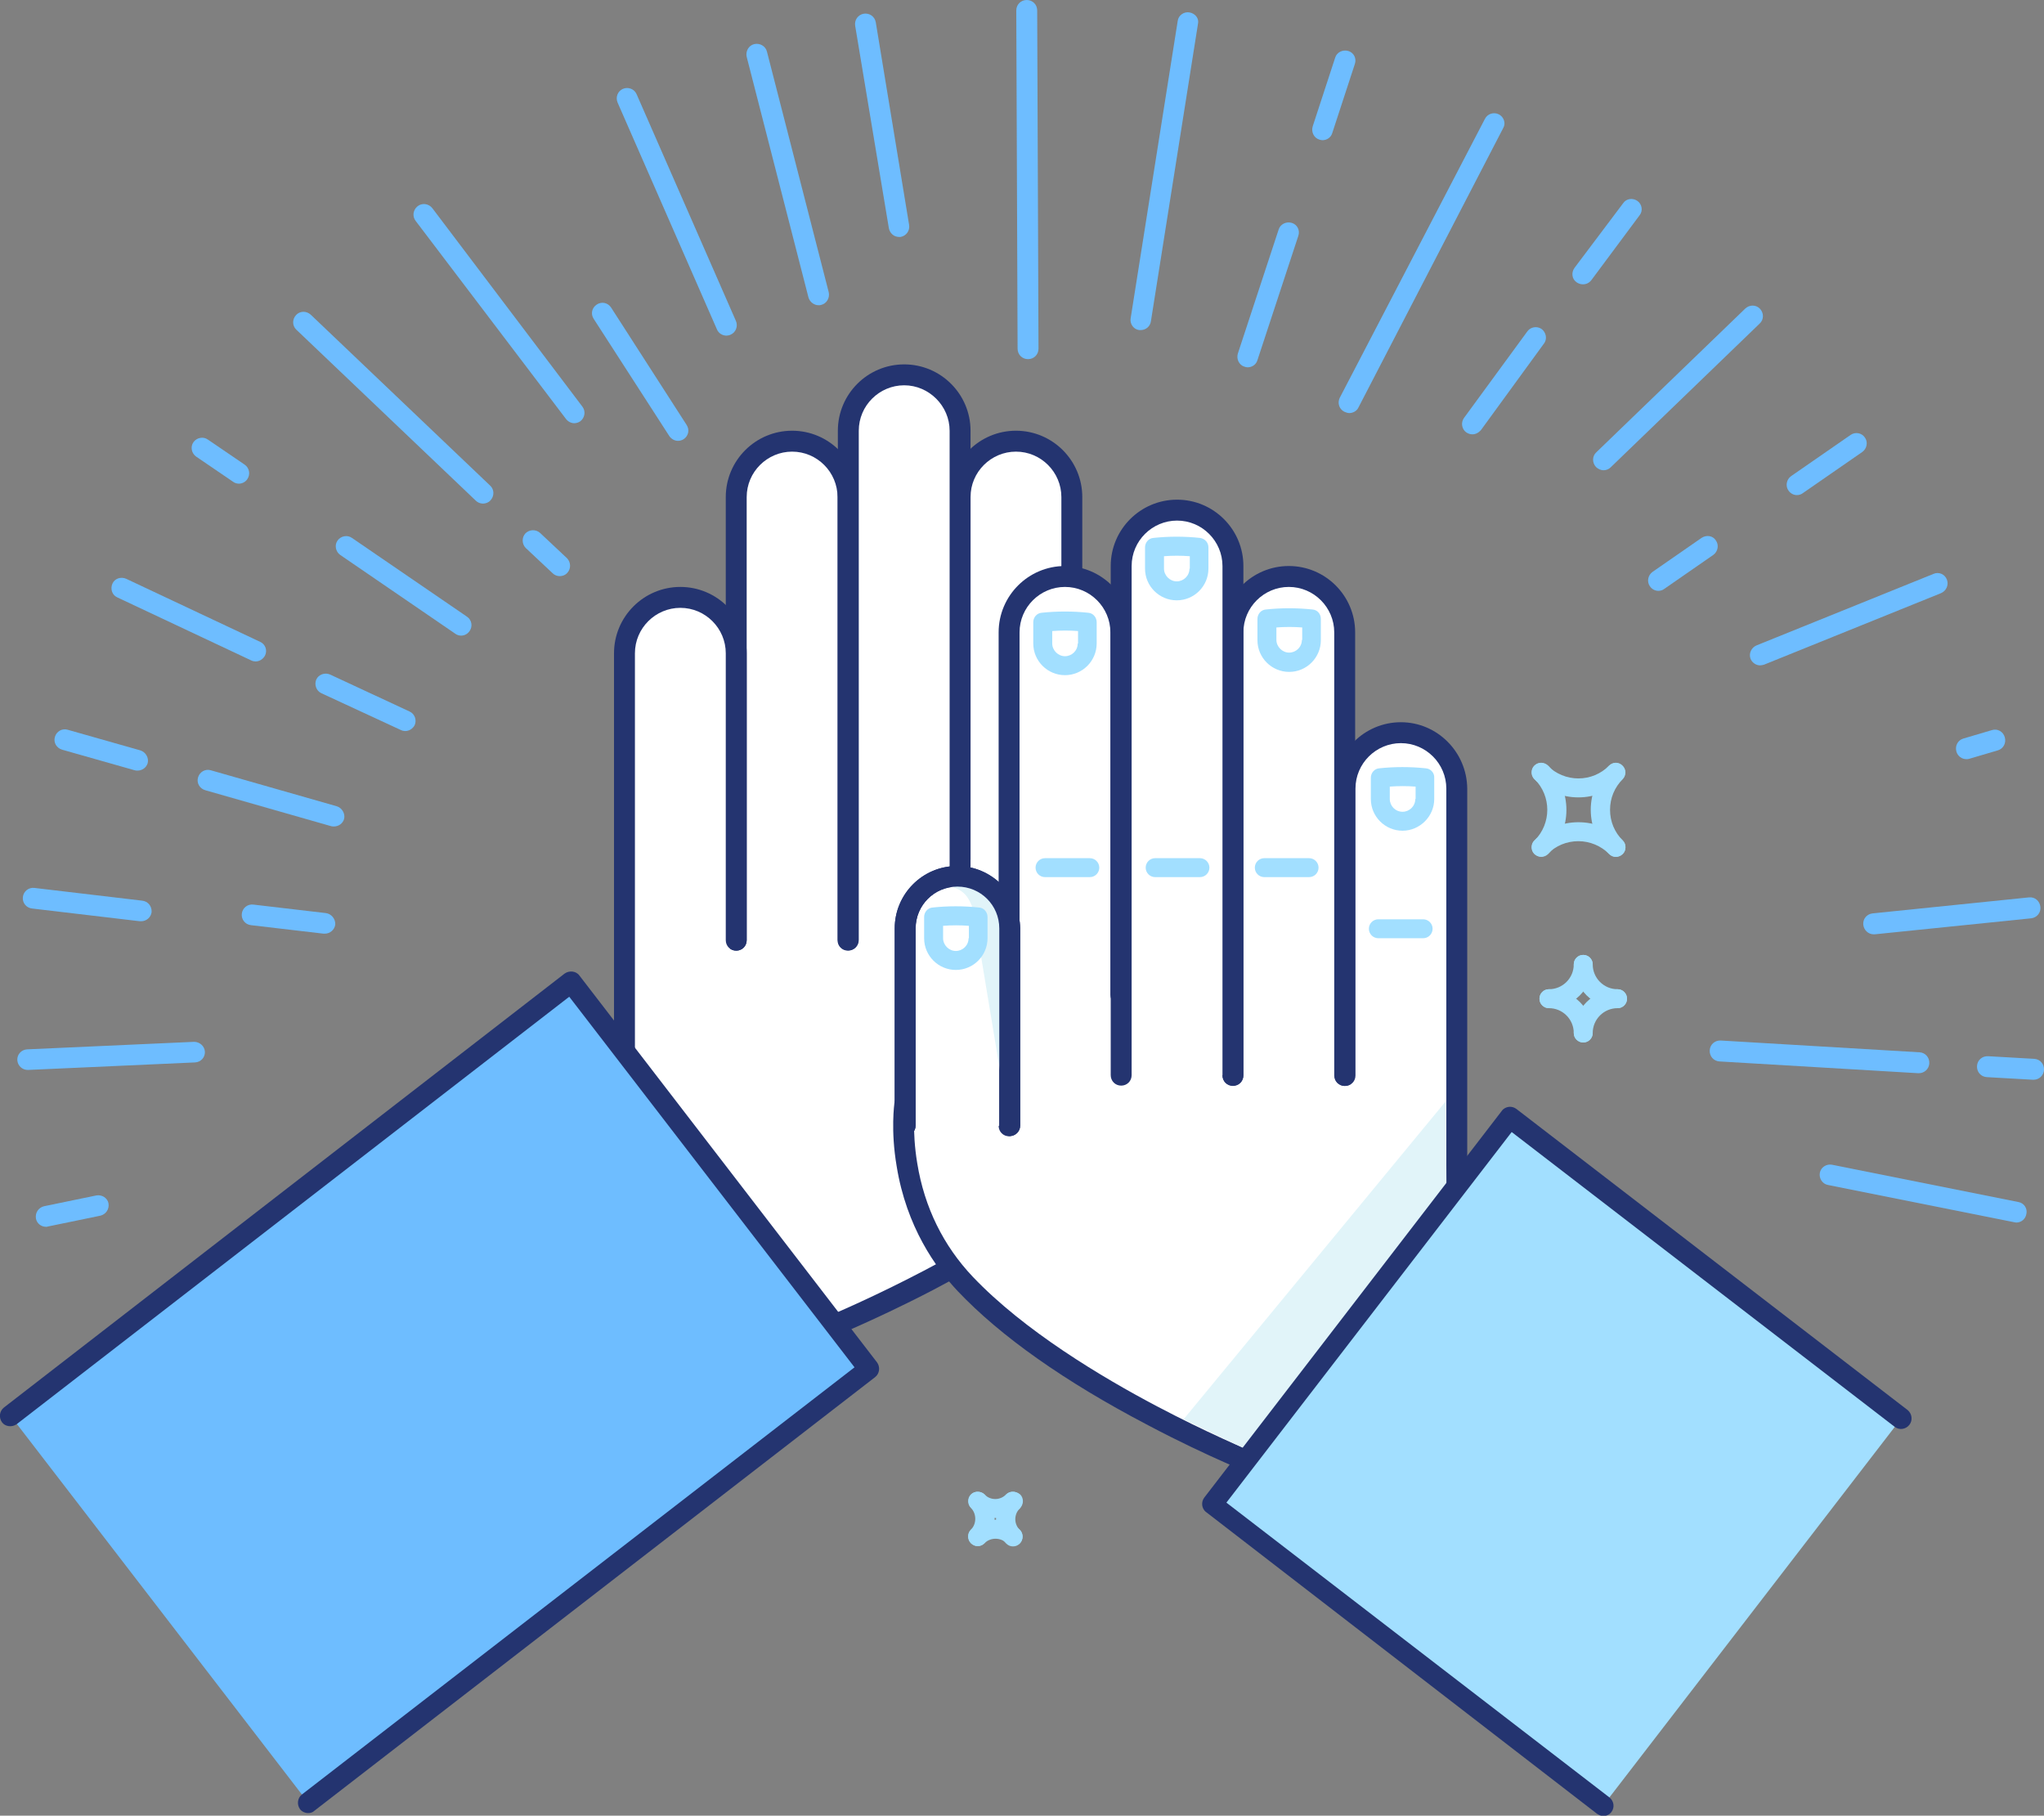 <?xml version="1.0" encoding="utf-8"?>
<!-- Generator: Adobe Illustrator 24.2.3, SVG Export Plug-In . SVG Version: 6.00 Build 0)  -->
<svg version="1.1" id="Layer_1" xmlns="http://www.w3.org/2000/svg" xmlns:xlink="http://www.w3.org/1999/xlink" x="0px" y="0px"
	 viewBox="0 0 625.5 555.6" style="enable-background:new 0 0 625.5 555.6;" xml:space="preserve">
<rect x="0" y="0" width="625.5" height="555.6" fill="#808080" stroke="none"/>
<style type="text/css">
	.st0{fill:#6EBDFF;}
	.st1{fill:#FFFFFF;}
	.st2{fill:#243470;}
	.st3{fill:#A2DFFF;}
	.st4{fill:#E1F4F9;}
</style>
<g>
	<g>
		<g>
			<g>
				<g>
					<line class="st0" x1="560" y1="359.5" x2="617" y2="370.9"/>
					<path class="st0" d="M617.6,367.8l-57-11.4c-1.7-0.3-3.4,0.8-3.7,2.5c-0.3,1.7,0.8,3.4,2.5,3.7l57,11.4c0.2,0,0.4,0.1,0.6,0.1
						c1.5,0,2.8-1,3.1-2.6C620.5,369.8,619.4,368.1,617.6,367.8z"/>
				</g>
				<g>
					<line class="st0" x1="601.6" y1="229" x2="610.5" y2="226.4"/>
					<path class="st0" d="M609.6,223.4l-8.8,2.6c-1.7,0.5-2.6,2.3-2.1,4c0.4,1.4,1.7,2.3,3,2.3c0.3,0,0.6,0,0.9-0.1l8.8-2.6
						c1.7-0.5,2.6-2.3,2.1-4C613,223.8,611.2,222.9,609.6,223.4z"/>
				</g>
				<g>
					<line class="st0" x1="490.7" y1="140.7" x2="536.3" y2="96.7"/>
					<path class="st0" d="M534.1,94.4l-45.6,44c-1.3,1.2-1.3,3.2-0.1,4.5c0.6,0.6,1.5,1,2.3,1c0.8,0,1.6-0.3,2.2-0.9l45.6-44
						c1.3-1.2,1.3-3.2,0.1-4.5C537.4,93.2,535.4,93.2,534.1,94.4z"/>
				</g>
				<g>
					<line class="st0" x1="484.3" y1="83.9" x2="499.2" y2="64"/>
					<path class="st0" d="M501.1,61.5c-1.4-1-3.4-0.8-4.4,0.7L481.8,82c-1,1.4-0.8,3.4,0.7,4.4c0.6,0.4,1.2,0.6,1.9,0.6
						c1,0,1.9-0.4,2.6-1.3l14.8-19.9C502.8,64.5,502.5,62.5,501.1,61.5z"/>
				</g>
				<g>
					<line class="st0" x1="450.6" y1="129.8" x2="469.9" y2="103.3"/>
					<path class="st0" d="M471.8,100.7c-1.4-1-3.4-0.7-4.4,0.7L448,127.9c-1,1.4-0.7,3.4,0.7,4.4c0.6,0.4,1.2,0.6,1.9,0.6
						c1,0,1.9-0.5,2.6-1.3l19.3-26.5C473.5,103.8,473.2,101.8,471.8,100.7z"/>
				</g>
				<g>
					<line class="st0" x1="412.9" y1="123.2" x2="457.2" y2="37.8"/>
					<path class="st0" d="M458.7,35c-1.6-0.8-3.5-0.2-4.3,1.4L410,121.7c-0.8,1.6-0.2,3.5,1.4,4.3c0.5,0.2,1,0.4,1.5,0.4
						c1.1,0,2.3-0.6,2.8-1.7L460,39.2C460.9,37.7,460.2,35.8,458.7,35z"/>
				</g>
				<g>
					<line class="st0" x1="404.7" y1="39.6" x2="411.6" y2="18.6"/>
					<path class="st0" d="M412.6,15.6c-1.7-0.5-3.5,0.4-4,2l-6.9,21.1c-0.5,1.7,0.4,3.5,2,4c0.3,0.1,0.7,0.2,1,0.2
						c1.3,0,2.6-0.8,3-2.2l6.9-21.1C415.2,17.9,414.3,16.1,412.6,15.6z"/>
				</g>
				<g>
					<line class="st0" x1="381.8" y1="109.2" x2="394.3" y2="71.2"/>
					<path class="st0" d="M395.3,68.2c-1.7-0.5-3.5,0.4-4,2l-12.5,38c-0.5,1.7,0.4,3.5,2,4c0.3,0.1,0.7,0.2,1,0.2
						c1.3,0,2.6-0.8,3-2.2l12.5-38C397.9,70.5,397,68.7,395.3,68.2z"/>
				</g>
				<g>
					<line class="st0" x1="349.1" y1="98" x2="363.5" y2="6.9"/>
					<path class="st0" d="M364,3.8c-1.7-0.3-3.4,0.9-3.6,2.6l-14.4,91c-0.3,1.7,0.9,3.4,2.6,3.6c0.2,0,0.3,0,0.5,0
						c1.5,0,2.9-1.1,3.1-2.7l14.4-91C367,5.7,365.8,4.1,364,3.8z"/>
				</g>
				<g>
					<line class="st0" x1="314.7" y1="106.7" x2="314.2" y2="3.2"/>
					<path class="st0" d="M314.2,0C314.2,0,314.2,0,314.2,0c-1.8,0-3.2,1.4-3.2,3.2l0.4,103.5c0,1.8,1.4,3.2,3.2,3.2c0,0,0,0,0,0
						c1.8,0,3.2-1.4,3.2-3.2L317.4,3.2C317.4,1.4,316,0,314.2,0z"/>
				</g>
				<g>
					<line class="st0" x1="275.2" y1="69.2" x2="264.9" y2="7.4"/>
					<path class="st0" d="M268,6.8c-0.3-1.7-1.9-2.9-3.7-2.6c-1.7,0.3-2.9,1.9-2.6,3.7l10.3,61.9c0.3,1.6,1.6,2.7,3.1,2.7
						c0.2,0,0.4,0,0.5,0c1.7-0.3,2.9-1.9,2.6-3.7L268,6.8z"/>
				</g>
				<g>
					<line class="st0" x1="175.7" y1="126.2" x2="129.8" y2="65.6"/>
					<path class="st0" d="M132.3,63.7c-1.1-1.4-3.1-1.7-4.5-0.6c-1.4,1.1-1.7,3.1-0.6,4.5l46,60.6c0.6,0.8,1.6,1.3,2.5,1.3
						c0.7,0,1.3-0.2,1.9-0.6c1.4-1.1,1.7-3.1,0.6-4.5L132.3,63.7z"/>
				</g>
				<g>
					<line class="st0" x1="147.8" y1="150.8" x2="92.9" y2="98.6"/>
					<path class="st0" d="M95.1,96.3c-1.3-1.2-3.3-1.2-4.5,0.1c-1.2,1.3-1.2,3.3,0.1,4.5l54.9,52.3c0.6,0.6,1.4,0.9,2.2,0.9
						c0.8,0,1.7-0.3,2.3-1c1.2-1.3,1.2-3.3-0.1-4.5L95.1,96.3z"/>
				</g>
				<g>
					<line class="st0" x1="171.3" y1="173" x2="163.2" y2="165.4"/>
					<path class="st0" d="M165.3,163.1c-1.3-1.2-3.3-1.1-4.5,0.1c-1.2,1.3-1.1,3.3,0.1,4.5l8.2,7.7c0.6,0.6,1.4,0.9,2.2,0.9
						c0.8,0,1.7-0.3,2.3-1c1.2-1.3,1.1-3.3-0.1-4.5L165.3,163.1z"/>
				</g>
				<g>
					<line class="st0" x1="73.1" y1="144.8" x2="61.8" y2="137.1"/>
					<path class="st0" d="M74.9,142.2l-11.3-7.7c-1.4-1-3.4-0.6-4.4,0.8c-1,1.4-0.6,3.4,0.8,4.4l11.3,7.7c0.5,0.4,1.2,0.6,1.8,0.6
						c1,0,2-0.5,2.6-1.4C76.7,145.1,76.3,143.2,74.9,142.2z"/>
				</g>
				<g>
					<line class="st0" x1="141.1" y1="191.3" x2="105.9" y2="167.3"/>
					<path class="st0" d="M142.9,188.7l-35.2-24.1c-1.4-1-3.4-0.6-4.4,0.8c-1,1.4-0.6,3.4,0.8,4.4l35.2,24.1
						c0.5,0.4,1.2,0.6,1.8,0.6c1,0,2-0.5,2.6-1.4C144.7,191.7,144.4,189.7,142.9,188.7z"/>
				</g>
				<g>
					<line class="st0" x1="78.3" y1="199.3" x2="37.2" y2="180"/>
					<path class="st0" d="M79.6,196.4l-41-19.3c-1.6-0.7-3.5-0.1-4.2,1.5c-0.7,1.6-0.1,3.5,1.5,4.2l41,19.3c0.4,0.2,0.9,0.3,1.3,0.3
						c1.2,0,2.3-0.7,2.9-1.8C81.9,199,81.2,197.1,79.6,196.4z"/>
				</g>
				<g>
					<line class="st0" x1="124" y1="220.6" x2="99.7" y2="209.3"/>
					<path class="st0" d="M125.3,217.7L101,206.4c-1.6-0.7-3.5,0-4.2,1.5c-0.7,1.6,0,3.5,1.5,4.2l24.4,11.3c0.4,0.2,0.9,0.3,1.3,0.3
						c1.2,0,2.3-0.7,2.9-1.8C127.6,220.3,126.9,218.4,125.3,217.7z"/>
				</g>
				<g>
					<line class="st0" x1="42.1" y1="232.7" x2="19.9" y2="226.3"/>
					<path class="st0" d="M42.9,229.6l-22.2-6.3c-1.7-0.5-3.4,0.5-3.9,2.2c-0.5,1.7,0.5,3.4,2.2,3.9l22.2,6.3
						c0.3,0.1,0.6,0.1,0.9,0.1c1.4,0,2.7-0.9,3.1-2.3C45.6,231.9,44.6,230.1,42.9,229.6z"/>
				</g>
				<g>
					<line class="st0" x1="102.1" y1="249.8" x2="63.7" y2="238.8"/>
					<path class="st0" d="M103,246.7l-38.5-11c-1.7-0.5-3.4,0.5-3.9,2.2c-0.5,1.7,0.5,3.4,2.2,3.9l38.5,11c0.3,0.1,0.6,0.1,0.9,0.1
						c1.4,0,2.7-0.9,3.1-2.3C105.7,249,104.7,247.2,103,246.7z"/>
				</g>
				<g>
					<line class="st0" x1="43.2" y1="278.7" x2="10.2" y2="274.9"/>
					<path class="st0" d="M43.5,275.6l-33-3.9c-1.7-0.2-3.3,1-3.5,2.8c-0.2,1.7,1,3.3,2.8,3.5l33,3.9c0.1,0,0.3,0,0.4,0
						c1.6,0,3-1.2,3.2-2.8C46.5,277.3,45.3,275.8,43.5,275.6z"/>
				</g>
				<g>
					<line class="st0" x1="99.3" y1="282.5" x2="77.1" y2="280"/>
					<path class="st0" d="M99.7,279.4l-22.2-2.6c-1.7-0.2-3.3,1-3.5,2.8c-0.2,1.7,1,3.3,2.8,3.5l22.2,2.6c0.1,0,0.2,0,0.4,0
						c1.6,0,3-1.2,3.2-2.8C102.7,281.2,101.4,279.6,99.7,279.4z"/>
				</g>
				<g>
					<line class="st0" x1="59.5" y1="322" x2="8.4" y2="324.3"/>
					<path class="st0" d="M59.4,318.8l-51.1,2.3c-1.8,0.1-3.1,1.6-3,3.3c0.1,1.7,1.5,3,3.2,3c0,0,0.1,0,0.1,0l51.1-2.3
						c1.8-0.1,3.1-1.6,3-3.3C62.6,320.1,61.1,318.8,59.4,318.8z"/>
				</g>
			</g>
		</g>
		<g>
			<g>
				<g>
					<line class="st0" x1="608.2" y1="326.4" x2="622.3" y2="327.2"/>
					<path class="st0" d="M622.5,324l-14.1-0.8c-1.8-0.1-3.3,1.2-3.4,3c-0.1,1.8,1.2,3.3,3,3.4l14.1,0.8c0.1,0,0.1,0,0.2,0
						c1.7,0,3.1-1.3,3.2-3C625.6,325.6,624.3,324.1,622.5,324z"/>
				</g>
				<g>
					<line class="st0" x1="526.4" y1="321.6" x2="587.2" y2="325.1"/>
					<path class="st0" d="M587.4,322l-60.8-3.6c-1.8-0.1-3.3,1.2-3.4,3c-0.1,1.8,1.2,3.3,3,3.4l60.8,3.6c0.1,0,0.1,0,0.2,0
						c1.7,0,3.1-1.3,3.2-3C590.5,323.6,589.2,322.1,587.4,322z"/>
				</g>
				<g>
					<line class="st0" x1="573.3" y1="282.7" x2="621.2" y2="277.7"/>
					<path class="st0" d="M620.9,274.6l-47.9,4.9c-1.7,0.2-3,1.7-2.8,3.5c0.2,1.6,1.5,2.9,3.2,2.9c0.1,0,0.2,0,0.3,0l47.9-4.9
						c1.7-0.2,3-1.7,2.8-3.5C624.2,275.7,622.7,274.4,620.9,274.6z"/>
				</g>
			</g>
		</g>
		<g>
			<g>
				<g>
					<line class="st0" x1="250.5" y1="90.2" x2="231.6" y2="16.6"/>
					<path class="st0" d="M234.7,15.8c-0.4-1.7-2.2-2.7-3.9-2.3c-1.7,0.4-2.7,2.2-2.3,3.9L247.4,91c0.4,1.4,1.7,2.4,3.1,2.4
						c0.3,0,0.5,0,0.8-0.1c1.7-0.4,2.7-2.2,2.3-3.9L234.7,15.8z"/>
				</g>
				<g>
					<line class="st0" x1="222.2" y1="99.5" x2="191.8" y2="30.1"/>
					<path class="st0" d="M194.8,28.8c-0.7-1.6-2.6-2.3-4.2-1.6c-1.6,0.7-2.3,2.6-1.6,4.2l30.4,69.4c0.5,1.2,1.7,1.9,2.9,1.9
						c0.4,0,0.9-0.1,1.3-0.3c1.6-0.7,2.3-2.6,1.6-4.2L194.8,28.8z"/>
				</g>
				<g>
					<line class="st0" x1="207.5" y1="131.7" x2="184.3" y2="95.8"/>
					<path class="st0" d="M187,94.1c-1-1.5-2.9-1.9-4.4-0.9c-1.5,1-1.9,2.9-0.9,4.4l23.1,35.8c0.6,0.9,1.6,1.5,2.7,1.5
						c0.6,0,1.2-0.2,1.7-0.5c1.5-1,1.9-2.9,0.9-4.4L187,94.1z"/>
				</g>
			</g>
		</g>
		<g>
			<g>
				<g>
					<line class="st0" x1="538.7" y1="200.4" x2="592.9" y2="178.5"/>
					<path class="st0" d="M591.7,175.6l-54.2,21.9c-1.6,0.7-2.4,2.5-1.8,4.1c0.5,1.2,1.7,2,2.9,2c0.4,0,0.8-0.1,1.2-0.2l54.2-21.9
						c1.6-0.7,2.4-2.5,1.8-4.1C595.2,175.7,593.3,174.9,591.7,175.6z"/>
				</g>
				<g>
					<line class="st0" x1="549.9" y1="148.3" x2="568.1" y2="135.7"/>
					<path class="st0" d="M566.3,133.1l-18.2,12.6c-1.4,1-1.8,3-0.8,4.4c0.6,0.9,1.6,1.4,2.6,1.4c0.6,0,1.3-0.2,1.8-0.6l18.2-12.6
						c1.4-1,1.8-3,0.8-4.4C569.7,132.4,567.7,132.1,566.3,133.1z"/>
				</g>
				<g>
					<line class="st0" x1="507.5" y1="177.6" x2="522.5" y2="167.2"/>
					<path class="st0" d="M520.7,164.6l-15,10.4c-1.4,1-1.8,3-0.8,4.4c0.6,0.9,1.6,1.4,2.6,1.4c0.6,0,1.3-0.2,1.8-0.6l15-10.4
						c1.4-1,1.8-3,0.8-4.4C524.2,163.9,522.2,163.6,520.7,164.6z"/>
				</g>
				<g>
					<line class="st0" x1="30.1" y1="368.9" x2="14.1" y2="372.2"/>
					<path class="st0" d="M29.5,365.8l-16,3.3c-1.7,0.4-2.8,2-2.5,3.8c0.3,1.5,1.6,2.5,3.1,2.5c0.2,0,0.4,0,0.6-0.1l16-3.3
						c1.7-0.4,2.8-2,2.5-3.8C32.9,366.6,31.2,365.5,29.5,365.8z"/>
				</g>
			</g>
		</g>
	</g>
	<g>
		<g>
			<path class="st1" d="M292.5,296.9l-63.6,88.9l21,22c0,0,60.6-23.6,91.5-56.3c23-24.2,18.5-55,18.5-55L292.5,296.9z"/>
			<path class="st2" d="M359.5,293.3c-1.7,0.3-2.9,1.9-2.7,3.6c0,0.3,4,29.5-17.7,52.3c-15.7,16.5-39.3,30.7-56.5,39.7
				c-14.7,7.7-27.2,13.1-31.9,15l-17.7-18.5l62-86.7c1-1.4,0.7-3.4-0.7-4.4c-1.4-1-3.4-0.7-4.4,0.7l-63.6,88.9
				c-0.9,1.2-0.8,2.9,0.3,4l21,22c0.6,0.6,1.4,1,2.3,1c0.4,0,0.8-0.1,1.2-0.2c0.2-0.1,15.5-6.1,34.5-16c25.5-13.4,45.1-27.2,58.2-41
				c12.4-13.1,17-28,18.7-38.2c1.8-11.1,0.7-19,0.7-19.4C362.8,294.3,361.2,293.1,359.5,293.3z"/>
		</g>
		<polygon class="st1" points="316.4,245.2 193.8,254.1 184.9,383.5 217.5,399.3 291.7,374.6 329.6,350.5 348,303.9 328,262.3 		"/>
		<g>
			<g>
				<path class="st1" d="M310.9,135L310.9,135c-9.5,0-17.1,7.7-17.1,17.1V263l34.2,40.1v-151C328,142.6,320.4,135,310.9,135z"/>
				<path class="st2" d="M310.9,131.8c-11.2,0-20.3,9.1-20.3,20.3V263c0,1.8,1.4,3.2,3.2,3.2c1.8,0,3.2-1.4,3.2-3.2V152.1
					c0-7.7,6.3-13.9,13.9-13.9c7.7,0,13.9,6.3,13.9,13.9v151c0,1.8,1.4,3.2,3.2,3.2c1.8,0,3.2-1.4,3.2-3.2v-151
					C331.2,140.9,322.1,131.8,310.9,131.8z"/>
			</g>
			<g>
				<path class="st1" d="M242.4,135L242.4,135c-9.5,0-17.1,7.7-17.1,17.1v135.6h34.2V152.1C259.5,142.6,251.9,135,242.4,135z"/>
				<path class="st2" d="M242.4,131.8c-11.2,0-20.3,9.1-20.3,20.3v135.6c0,1.8,1.4,3.2,3.2,3.2c1.8,0,3.2-1.4,3.2-3.2V152.1
					c0-7.7,6.3-13.9,13.9-13.9c7.7,0,13.9,6.3,13.9,13.9v135.6c0,1.8,1.4,3.2,3.2,3.2s3.2-1.4,3.2-3.2V152.1
					C262.7,140.9,253.6,131.8,242.4,131.8z"/>
			</g>
			<g>
				<path class="st1" d="M208.2,182.8L208.2,182.8c-9.5,0-17.1,7.7-17.1,17.1v135.7l34.2-47.9v-87.8
					C225.3,190.4,217.6,182.8,208.2,182.8z"/>
				<path class="st2" d="M208.2,179.6c-11.2,0-20.3,9.1-20.3,20.3v135.7c0,1.8,1.4,3.2,3.2,3.2c1.8,0,3.2-1.4,3.2-3.2V199.9
					c0-7.7,6.3-13.9,13.9-13.9c7.7,0,13.9,6.3,13.9,13.9v87.8c0,1.8,1.4,3.2,3.2,3.2c1.8,0,3.2-1.4,3.2-3.2v-87.8
					C228.5,188.7,219.4,179.6,208.2,179.6z"/>
			</g>
			<g>
				<path class="st1" d="M276.7,114.7L276.7,114.7c-9.5,0-17.1,7.7-17.1,17.1v155.8h34.2V131.8C293.8,122.4,286.1,114.7,276.7,114.7
					z"/>
				<path class="st2" d="M276.7,111.5c-11.2,0-20.3,9.1-20.3,20.3v155.8c0,1.8,1.4,3.2,3.2,3.2s3.2-1.4,3.2-3.2V131.8
					c0-7.7,6.3-13.9,13.9-13.9s13.9,6.3,13.9,13.9v155.8c0,1.8,1.4,3.2,3.2,3.2c1.8,0,3.2-1.4,3.2-3.2V131.8
					C297,120.6,287.9,111.5,276.7,111.5z"/>
			</g>
		</g>
		<g>
			<path class="st1" d="M344,226.8L344,226.8c-8.8,0-16,7.1-16,16v60.3H360v-60.3C360,233.9,352.8,226.8,344,226.8z"/>
			<path class="st2" d="M344,223.6c-10.6,0-19.1,8.6-19.1,19.1v60.3c0,1.8,1.4,3.2,3.2,3.2c1.8,0,3.2-1.4,3.2-3.2v-60.3
				c0-7.1,5.7-12.8,12.8-12.8c7.1,0,12.8,5.7,12.8,12.8v60.3c0,1.8,1.4,3.2,3.2,3.2c1.8,0,3.2-1.4,3.2-3.2v-60.3
				C363.1,232.2,354.5,223.6,344,223.6z"/>
		</g>
		<g>
			<polygon class="st0" points="3.2,433.2 94.3,551.6 265.9,418.9 174.8,300.5 			"/>
			<path class="st2" d="M177.3,298.5c-0.5-0.7-1.3-1.1-2.1-1.2c-0.8-0.1-1.7,0.1-2.4,0.6L1.2,430.7c-1.4,1.1-1.6,3.1-0.6,4.5
				s3.1,1.6,4.5,0.6l169.1-130.8l87.3,113.4L92.4,549.1c-1.4,1.1-1.6,3.1-0.6,4.5c0.6,0.8,1.6,1.2,2.5,1.2c0.7,0,1.4-0.2,1.9-0.7
				l171.6-132.7c1.4-1.1,1.6-3.1,0.6-4.5L177.3,298.5z"/>
		</g>
	</g>
	<g>
		<g>
			<path class="st3" d="M484.5,292.2c-1.6,0-2.9,1.3-2.9,2.9c0,4.2-3.4,7.6-7.6,7.6c-1.6,0-2.9,1.3-2.9,2.9c0,1.6,1.3,2.9,2.9,2.9
				c7.4,0,13.4-6,13.4-13.4C487.4,293.5,486.1,292.2,484.5,292.2z"/>
			<path class="st3" d="M495,302.7c-4.2,0-7.6-3.4-7.6-7.6c0-1.6-1.3-2.9-2.9-2.9s-2.9,1.3-2.9,2.9c0,7.4,6,13.4,13.4,13.4
				c1.6,0,2.9-1.3,2.9-2.9C497.9,304,496.6,302.7,495,302.7z"/>
		</g>
		<g>
			<path class="st3" d="M474,302.7c-1.6,0-2.9,1.3-2.9,2.9c0,1.6,1.3,2.9,2.9,2.9c4.2,0,7.6,3.4,7.6,7.6c0,1.6,1.3,2.9,2.9,2.9
				s2.9-1.3,2.9-2.9C487.4,308.7,481.4,302.7,474,302.7z"/>
			<path class="st3" d="M495,302.7c-7.4,0-13.4,6-13.4,13.4c0,1.6,1.3,2.9,2.9,2.9s2.9-1.3,2.9-2.9c0-4.2,3.4-7.6,7.6-7.6
				c1.6,0,2.9-1.3,2.9-2.9C497.9,304,496.6,302.7,495,302.7z"/>
		</g>
	</g>
	<g>
		<g>
			<path class="st3" d="M307.9,457.3c-0.9,0.9-2.1,1.4-3.3,1.4c-1.3,0-2.5-0.5-3.3-1.4c-1.1-1.1-3-1.1-4.1,0c-1.1,1.1-1.1,3,0,4.1
				c2,2,4.6,3.1,7.5,3.1c2.8,0,5.5-1.1,7.5-3.1c1.1-1.1,1.1-3,0-4.1C310.8,456.2,309,456.2,307.9,457.3z"/>
			<path class="st3" d="M312,457.3c-1.1-1.1-3-1.1-4.1,0c-2,2-3.1,4.6-3.1,7.5c0,2.8,1.1,5.5,3.1,7.5c0.6,0.6,1.3,0.9,2.1,0.9
				s1.5-0.3,2.1-0.9c1.1-1.1,1.1-3,0-4.1c-0.9-0.9-1.4-2.1-1.4-3.3c0-1.3,0.5-2.5,1.4-3.3C313.1,460.3,313.1,458.5,312,457.3z"/>
		</g>
		<g>
			<path class="st3" d="M297.1,457.3c-1.1,1.1-1.1,3,0,4.1c1.8,1.8,1.8,4.9,0,6.7c-1.1,1.1-1.1,3,0,4.1c0.6,0.6,1.3,0.9,2.1,0.9
				s1.5-0.3,2.1-0.9c4.1-4.1,4.1-10.8,0-14.9C300,456.2,298.2,456.2,297.1,457.3z"/>
			<path class="st3" d="M297.1,468.1c-1.1,1.1-1.1,3,0,4.1c0.6,0.6,1.3,0.9,2.1,0.9s1.5-0.3,2.1-0.9c1.8-1.8,4.9-1.8,6.7,0
				c1.1,1.1,3,1.1,4.1,0c1.1-1.1,1.1-3,0-4.1C307.9,464,301.2,464,297.1,468.1z"/>
		</g>
	</g>
	<g>
		<g>
			<path class="st3" d="M492.4,234.3c-2.5,2.5-5.8,3.9-9.4,3.9c-3.5,0-6.9-1.4-9.4-3.9c-1.1-1.1-3-1.1-4.1,0c-1.1,1.1-1.1,3,0,4.1
				c3.6,3.6,8.4,5.6,13.5,5.6c5.1,0,9.9-2,13.5-5.6c1.1-1.1,1.1-3,0-4.1C495.4,233.1,493.6,233.1,492.4,234.3z"/>
			<path class="st3" d="M496.5,234.3c-1.1-1.1-3-1.1-4.1,0c-3.6,3.6-5.6,8.4-5.6,13.5c0,5.1,2,9.9,5.6,13.5c0.6,0.6,1.3,0.9,2.1,0.9
				c0.7,0,1.5-0.3,2.1-0.9c1.1-1.1,1.1-3,0-4.1c-2.5-2.5-3.9-5.8-3.9-9.4s1.4-6.9,3.9-9.4C497.7,237.2,497.7,235.4,496.5,234.3z"/>
		</g>
		<g>
			<path class="st3" d="M469.6,234.3c-1.1,1.1-1.1,3,0,4.1c5.2,5.2,5.2,13.6,0,18.8c-1.1,1.1-1.1,3,0,4.1c0.6,0.6,1.3,0.9,2.1,0.9
				c0.7,0,1.5-0.3,2.1-0.9c7.4-7.4,7.4-19.5,0-27C472.5,233.1,470.7,233.1,469.6,234.3z"/>
			<path class="st3" d="M483,251.6c-5.1,0-9.9,2-13.5,5.6c-1.1,1.1-1.1,3,0,4.1c1.1,1.1,3,1.1,4.1,0c2.5-2.5,5.8-3.9,9.4-3.9
				c3.5,0,6.9,1.4,9.4,3.9c0.6,0.6,1.3,0.9,2.1,0.9c0.7,0,1.5-0.3,2.1-0.9c1.1-1.1,1.1-3,0-4.1C492.9,253.5,488.1,251.6,483,251.6z"
				/>
		</g>
	</g>
	<path class="st3" d="M436.3,235.1c-4.7-0.5-9.6-0.5-14.2,0c-1.5,0.1-2.6,1.4-2.6,2.9v6.5c0,5.4,4.4,9.7,9.7,9.7s9.7-4.4,9.7-9.7
		V238C439,236.5,437.8,235.2,436.3,235.1z M433.1,244.5c0,2.2-1.8,3.9-3.9,3.9c-2.2,0-3.9-1.8-3.9-3.9v-3.8c2.6-0.2,5.3-0.2,7.9,0
		V244.5z"/>
	<g>
		<g>
			<path class="st1" d="M276.9,337.9c0,0-4.5,30.7,18.5,55c30.9,32.6,91.5,56.3,91.5,56.3l21-22l-63.6-88.9L276.9,337.9z"/>
			<path class="st2" d="M346.9,336.5c-1-1.4-3-1.8-4.4-0.7c-1.4,1-1.8,3-0.7,4.4l62,86.7l-17.7,18.5c-4.7-1.9-17.1-7.2-31.9-15
				c-17.1-9-40.8-23.2-56.5-39.7c-9-9.5-14.8-21.2-17-34.7c-1.7-10.2-0.7-17.6-0.7-17.6c0.3-1.7-1-3.4-2.7-3.6
				c-1.7-0.3-3.4,1-3.6,2.7c0,0.3-1.2,8.3,0.7,19.4c3,18.5,11.9,31,18.7,38.2c13.1,13.8,32.6,27.6,58.2,41c18.9,10,34.3,16,34.5,16
				c0.4,0.1,0.8,0.2,1.2,0.2c0.9,0,1.7-0.3,2.3-1l21-22c1.1-1.1,1.2-2.8,0.3-4L346.9,336.5z"/>
		</g>
		<polygon class="st1" points="320.5,286.6 308.8,303.7 288.8,345.3 307.2,391.9 345.2,416 419.3,440.7 451.9,424.9 443,295.5 		"/>
		<g>
			<g>
				<path class="st1" d="M325.9,176.4L325.9,176.4c-9.5,0-17.1,7.7-17.1,17.1v151l34.2-40.1V193.5
					C343.1,184,335.4,176.4,325.9,176.4z"/>
				<path class="st2" d="M325.9,173.2c-11.2,0-20.3,9.1-20.3,20.3v151c0,1.8,1.4,3.2,3.2,3.2c1.8,0,3.2-1.4,3.2-3.2v-151
					c0-7.7,6.3-13.9,13.9-13.9c7.7,0,13.9,6.3,13.9,13.9v110.9c0,1.8,1.4,3.2,3.2,3.2s3.2-1.4,3.2-3.2V193.5
					C346.2,182.3,337.1,173.2,325.9,173.2z"/>
			</g>
			<g>
				<path class="st1" d="M394.4,176.4L394.4,176.4c-9.5,0-17.1,7.7-17.1,17.1v135.6h34.2V193.5C411.5,184,403.9,176.4,394.4,176.4z"
					/>
				<path class="st2" d="M394.4,173.2c-11.2,0-20.3,9.1-20.3,20.3v135.6c0,1.8,1.4,3.2,3.2,3.2c1.8,0,3.2-1.4,3.2-3.2V193.5
					c0-7.7,6.3-13.9,13.9-13.9c7.7,0,13.9,6.3,13.9,13.9v135.6c0,1.8,1.4,3.2,3.2,3.2s3.2-1.4,3.2-3.2V193.5
					C414.7,182.3,405.6,173.2,394.4,173.2z"/>
			</g>
			<g>
				<path class="st1" d="M428.7,224.2L428.7,224.2c-9.5,0-17.1,7.7-17.1,17.1v87.8l34.2,47.9V241.3
					C445.8,231.8,438.1,224.2,428.7,224.2z"/>
				<path class="st2" d="M428.7,221c-11.2,0-20.3,9.1-20.3,20.3v87.8c0,1.8,1.4,3.2,3.2,3.2s3.2-1.4,3.2-3.2v-87.8
					c0-7.7,6.3-13.9,13.9-13.9c7.7,0,13.9,6.3,13.9,13.9V377c0,1.8,1.4,3.2,3.2,3.2c1.8,0,3.2-1.4,3.2-3.2V241.3
					C448.9,230.1,439.8,221,428.7,221z"/>
			</g>
			<g>
				<path class="st1" d="M360.2,156.1L360.2,156.1c-9.5,0-17.1,7.7-17.1,17.1v155.8h34.2V173.2C377.3,163.8,369.6,156.1,360.2,156.1
					z"/>
				<path class="st2" d="M360.2,152.9c-11.2,0-20.3,9.1-20.3,20.3v155.8c0,1.8,1.4,3.2,3.2,3.2s3.2-1.4,3.2-3.2V173.2
					c0-7.7,6.3-13.9,13.9-13.9c7.7,0,13.9,6.3,13.9,13.9v155.8c0,1.8,1.4,3.2,3.2,3.2c1.8,0,3.2-1.4,3.2-3.2V173.2
					C380.5,162,371.4,152.9,360.2,152.9z"/>
			</g>
		</g>
		<g>
			<path class="st1" d="M292.9,268.2L292.9,268.2c-8.8,0-16,7.1-16,16v60.3h31.9v-60.3C308.8,275.3,301.7,268.2,292.9,268.2z"/>
			<path class="st2" d="M292.9,265c-10.6,0-19.1,8.6-19.1,19.1v60.3c0,1.8,1.4,3.2,3.2,3.2c1.8,0,3.2-1.4,3.2-3.2v-60.3
				c0-7.1,5.7-12.8,12.8-12.8s12.8,5.7,12.8,12.8v60.3c0,1.8,1.4,3.2,3.2,3.2c1.8,0,3.2-1.4,3.2-3.2v-60.3
				C312,273.6,303.4,265,292.9,265z"/>
		</g>
		<g>
			<path class="st4" d="M292.9,268.2c-8.6,0-15.7,6.9-16,15.5c0.4-8.5,10.5-12.7,10.5-12.7c8.8,0,10.7,4.8,11.9,16.1l9.5,57.4v-60.3
				C308.8,275.3,301.7,268.2,292.9,268.2z"/>
		</g>
		<path class="st2" d="M292.9,265c-10.6,0-19.1,8.6-19.1,19.1v60.3c0,1.8,1.4,3.2,3.2,3.2c1.8,0,3.2-1.4,3.2-3.2v-60.3
			c0-7.1,5.7-12.8,12.8-12.8s12.8,5.7,12.8,12.8v60.3c0,1.8,1.4,3.2,3.2,3.2c1.8,0,3.2-1.4,3.2-3.2v-60.3
			C312,273.6,303.4,265,292.9,265z"/>
		<polygon class="st4" points="362.2,434.3 387.4,446.4 442.8,393.6 442.5,336.9 		"/>
		<path class="st3" d="M333,187.5c-4.7-0.5-9.6-0.5-14.2,0c-1.5,0.1-2.6,1.4-2.6,2.9v6.5c0,5.4,4.4,9.7,9.7,9.7
			c5.4,0,9.7-4.4,9.7-9.7v-6.5C335.6,188.9,334.5,187.6,333,187.5z M329.8,196.9c0,2.2-1.8,3.9-3.9,3.9s-3.9-1.8-3.9-3.9v-3.8
			c2.6-0.2,5.3-0.2,7.9,0V196.9z"/>
		<path class="st3" d="M367.2,164.6c-4.7-0.5-9.6-0.5-14.2,0c-1.5,0.1-2.6,1.4-2.6,2.9v6.5c0,5.4,4.4,9.7,9.7,9.7
			c5.4,0,9.7-4.4,9.7-9.7v-6.5C369.8,166,368.7,164.8,367.2,164.6z M364,174c0,2.2-1.8,3.9-3.9,3.9s-3.9-1.8-3.9-3.9v-3.8
			c2.6-0.2,5.3-0.2,7.9,0V174z"/>
		<path class="st3" d="M401.6,186.5c-4.7-0.5-9.6-0.5-14.2,0c-1.5,0.1-2.6,1.4-2.6,2.9v6.5c0,5.4,4.4,9.7,9.7,9.7
			c5.4,0,9.7-4.4,9.7-9.7v-6.5C404.2,187.8,403.1,186.6,401.6,186.5z M398.4,195.8c0,2.2-1.8,3.9-3.9,3.9s-3.9-1.8-3.9-3.9V192
			c2.6-0.2,5.3-0.2,7.9,0V195.8z"/>
		<path class="st3" d="M436.3,235.1c-4.7-0.5-9.6-0.5-14.2,0c-1.5,0.1-2.6,1.4-2.6,2.9v6.5c0,5.4,4.4,9.7,9.7,9.7s9.7-4.4,9.7-9.7
			V238C439,236.5,437.8,235.2,436.3,235.1z M433.1,244.5c0,2.2-1.8,3.9-3.9,3.9c-2.2,0-3.9-1.8-3.9-3.9v-3.8c2.6-0.2,5.3-0.2,7.9,0
			V244.5z"/>
		<path class="st3" d="M299.6,277.7c-4.7-0.5-9.6-0.5-14.2,0c-1.5,0.1-2.6,1.4-2.6,2.9v6.5c0,5.4,4.4,9.7,9.7,9.7
			c5.4,0,9.7-4.4,9.7-9.7v-6.5C302.2,279.1,301.1,277.8,299.6,277.7z M296.4,287.1c0,2.2-1.8,3.9-3.9,3.9s-3.9-1.8-3.9-3.9v-3.8
			c2.6-0.2,5.3-0.2,7.9,0V287.1z"/>
		<path class="st3" d="M333.5,262.6h-13.7c-1.6,0-2.9,1.3-2.9,2.9c0,1.6,1.3,2.9,2.9,2.9h13.7c1.6,0,2.9-1.3,2.9-2.9
			C336.4,263.9,335.1,262.6,333.5,262.6z"/>
		<path class="st3" d="M367.2,262.6h-13.7c-1.6,0-2.9,1.3-2.9,2.9c0,1.6,1.3,2.9,2.9,2.9h13.7c1.6,0,2.9-1.3,2.9-2.9
			C370.1,263.9,368.8,262.6,367.2,262.6z"/>
		<path class="st3" d="M400.6,262.6h-13.7c-1.6,0-2.9,1.3-2.9,2.9c0,1.6,1.3,2.9,2.9,2.9h13.7c1.6,0,2.9-1.3,2.9-2.9
			C403.5,263.9,402.2,262.6,400.6,262.6z"/>
		<path class="st3" d="M435.5,281.3h-13.7c-1.6,0-2.9,1.3-2.9,2.9c0,1.6,1.3,2.9,2.9,2.9h13.7c1.6,0,2.9-1.3,2.9-2.9
			C438.4,282.6,437.1,281.3,435.5,281.3z"/>
		<g>
			
				<rect x="401.6" y="371.6" transform="matrix(0.61 -0.792 0.792 0.61 -168.536 551.941)" class="st3" width="149.4" height="151.1"/>
			<path class="st2" d="M583.8,431.5L464,339.3c-0.7-0.5-1.5-0.7-2.3-0.6c-0.8,0.1-1.6,0.5-2.1,1.2l-91.1,118.4
				c-0.5,0.7-0.7,1.5-0.6,2.3c0.1,0.8,0.5,1.6,1.2,2.1L488.7,555c0.6,0.4,1.3,0.7,1.9,0.7c1,0,1.9-0.4,2.5-1.2
				c1.1-1.4,0.8-3.4-0.6-4.5l-117.2-90.2l87.3-113.4l117.2,90.2c1.4,1.1,3.4,0.8,4.5-0.6C585.4,434.6,585.1,432.6,583.8,431.5z"/>
		</g>
	</g>
</g>
</svg>
